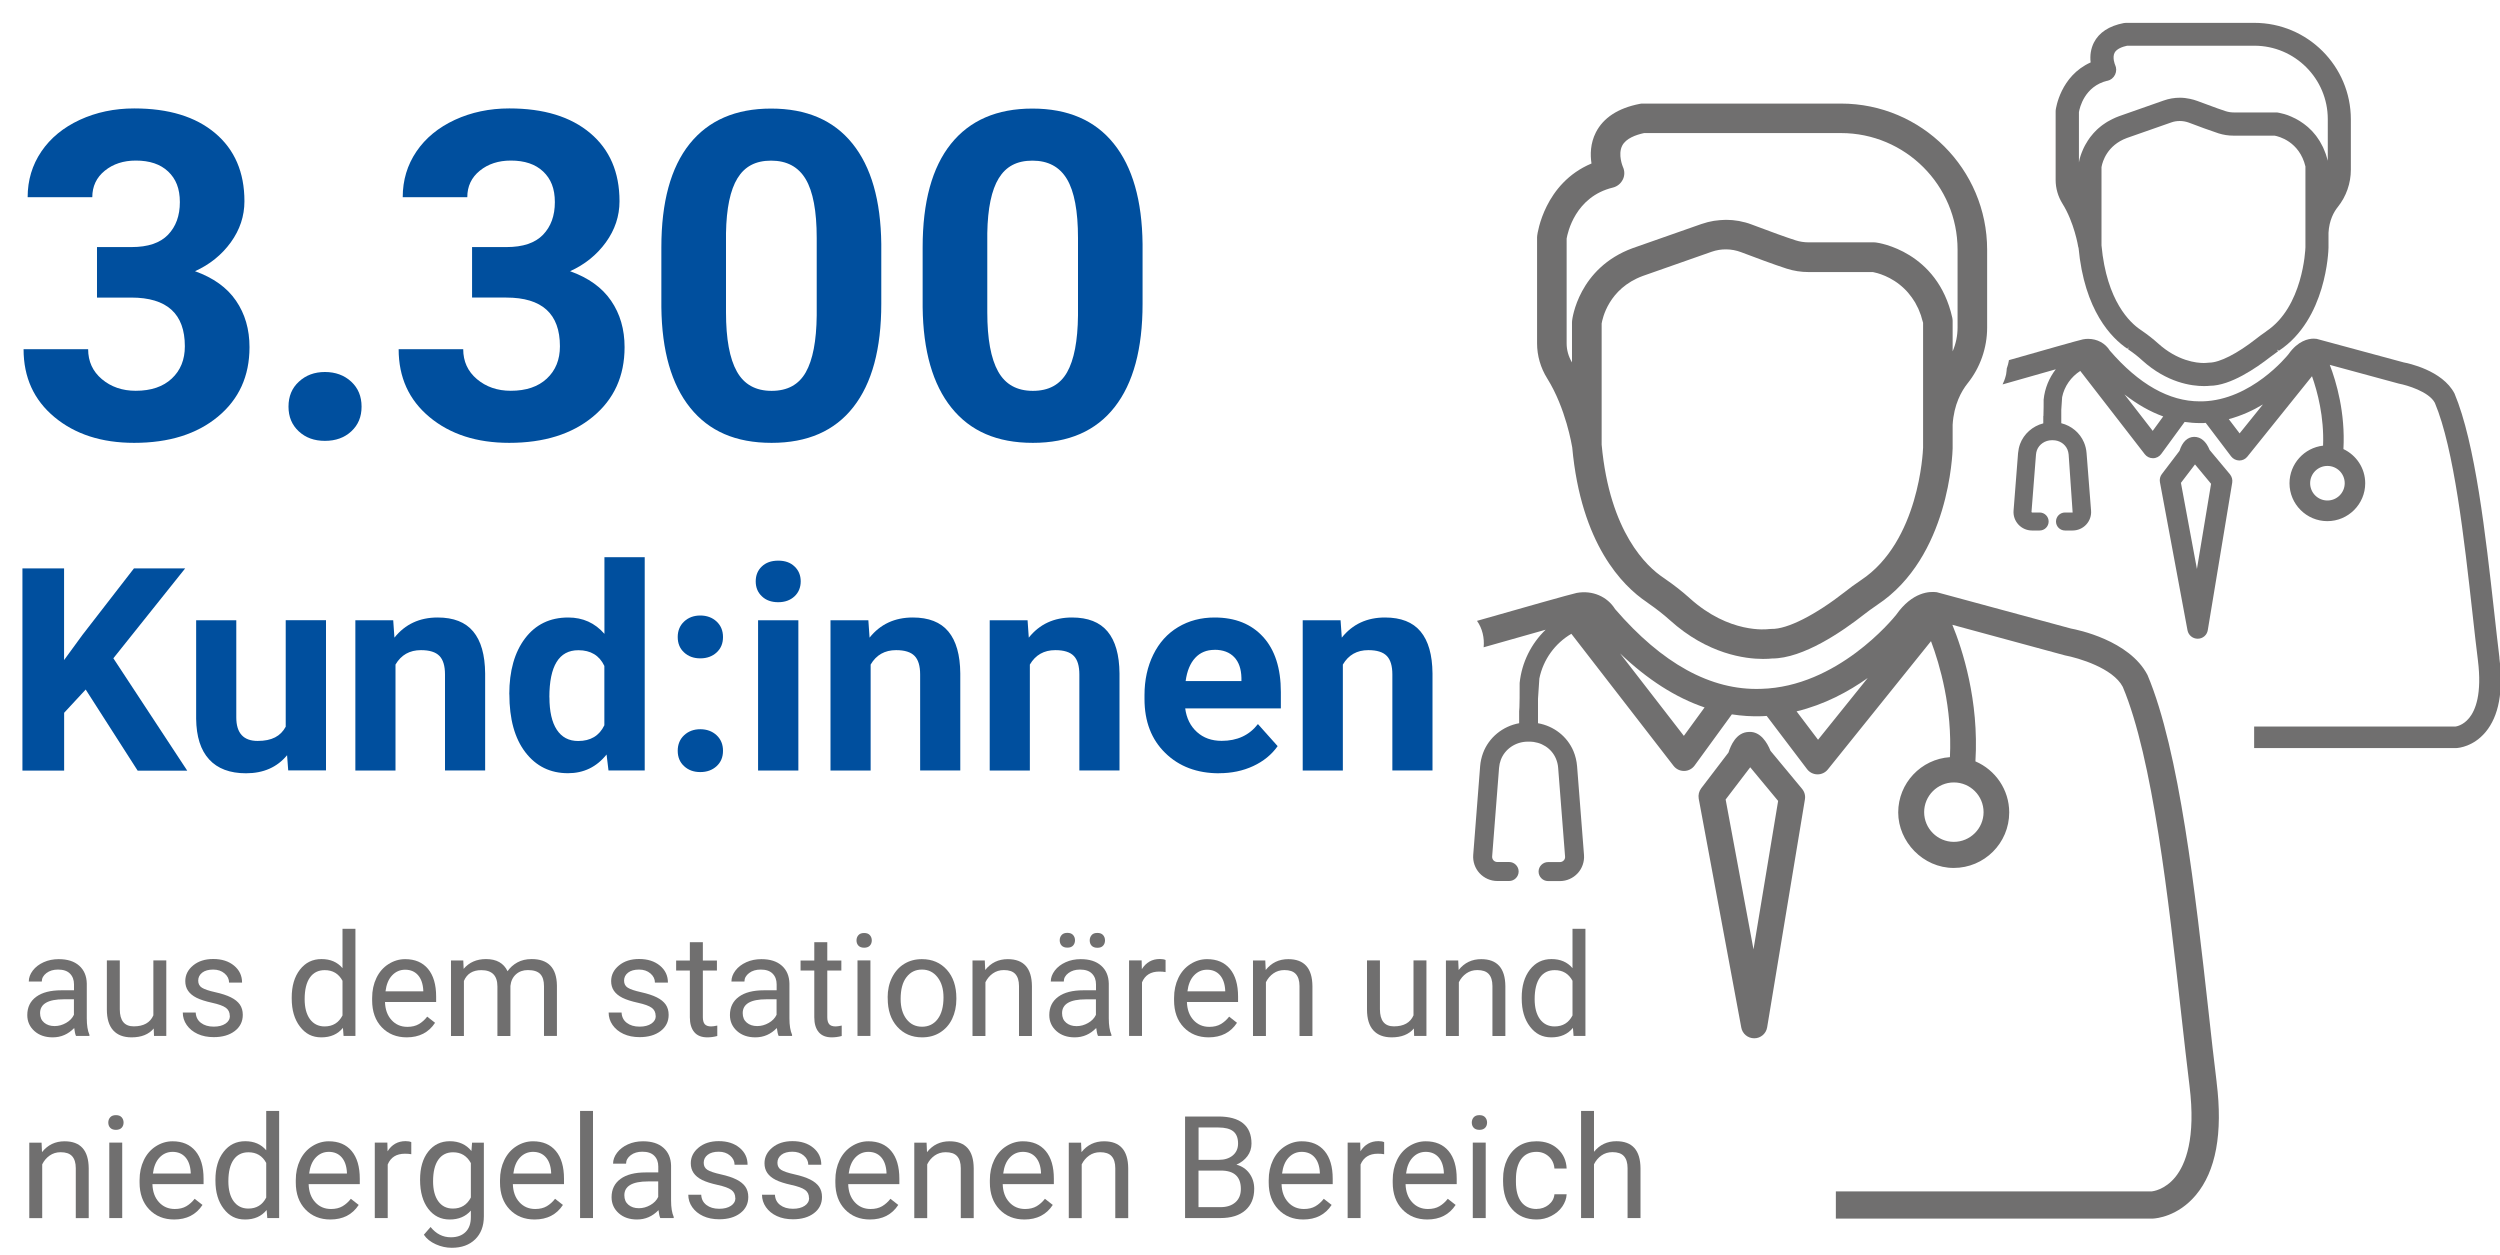 <?xml version="1.0" encoding="UTF-8"?>
<svg xmlns="http://www.w3.org/2000/svg" id="Ebene_1" viewBox="0 0 350 175.75">
  <defs>
    <style>.cls-1{fill:#004f9e;}.cls-2{fill:#706f6f;}</style>
  </defs>
  <g>
    <path class="cls-2" d="m10.64,145.03c-.1-.21-.19-.58-.25-1.11-.84.87-1.84,1.31-3.01,1.31-1.04,0-1.9-.29-2.56-.88s-1-1.34-1-2.24c0-1.1.42-1.95,1.25-2.56s2.01-.91,3.53-.91h1.76v-.83c0-.63-.19-1.13-.57-1.51s-.93-.56-1.67-.56c-.64,0-1.19.16-1.62.49s-.65.72-.65,1.18h-1.82c0-.53.19-1.04.56-1.53s.88-.88,1.52-1.17,1.35-.43,2.11-.43c1.22,0,2.17.3,2.86.91s1.05,1.45,1.07,2.51v4.86c0,.97.12,1.74.37,2.31v.16h-1.89Zm-3-1.38c.57,0,1.1-.15,1.61-.44s.88-.67,1.1-1.14v-2.17h-1.42c-2.21,0-3.32.65-3.32,1.94,0,.57.19,1.01.57,1.33s.86.48,1.46.48Z"></path>
    <path class="cls-2" d="m21.52,143.99c-.7.83-1.73,1.24-3.1,1.24-1.13,0-1.98-.33-2.57-.98s-.89-1.62-.89-2.91v-6.88h1.81v6.83c0,1.6.65,2.4,1.95,2.4,1.38,0,2.3-.51,2.75-1.54v-7.69h1.81v10.57h-1.72l-.04-1.04Z"></path>
    <path class="cls-2" d="m32.17,142.23c0-.49-.18-.87-.55-1.14s-1.01-.5-1.92-.7-1.64-.43-2.18-.7-.93-.6-1.19-.98-.39-.83-.39-1.35c0-.87.37-1.6,1.1-2.2s1.67-.9,2.81-.9c1.2,0,2.17.31,2.92.93s1.12,1.41,1.12,2.37h-1.82c0-.49-.21-.92-.63-1.28s-.95-.54-1.59-.54-1.17.14-1.54.43-.56.66-.56,1.12c0,.44.17.77.52.99s.97.43,1.87.63,1.63.44,2.19.72.98.62,1.25,1.01.41.87.41,1.44c0,.94-.38,1.7-1.13,2.27s-1.73.85-2.94.85c-.85,0-1.6-.15-2.25-.45s-1.16-.72-1.53-1.25-.55-1.12-.55-1.74h1.81c.03.61.27,1.09.73,1.44s1.05.53,1.79.53c.68,0,1.23-.14,1.65-.42s.62-.65.62-1.11Z"></path>
    <path class="cls-2" d="m40.84,139.66c0-1.62.38-2.92,1.15-3.91s1.77-1.48,3.02-1.48,2.22.42,2.94,1.27v-5.51h1.81v15h-1.66l-.09-1.13c-.72.89-1.73,1.33-3.02,1.33s-2.22-.5-2.99-1.5-1.16-2.31-1.16-3.93v-.14Zm1.81.21c0,1.2.25,2.14.74,2.81s1.18,1.02,2.05,1.02c1.15,0,1.98-.51,2.51-1.54v-4.85c-.54-1-1.37-1.49-2.49-1.49-.89,0-1.58.34-2.07,1.03s-.74,1.7-.74,3.04Z"></path>
    <path class="cls-2" d="m56.95,145.23c-1.43,0-2.6-.47-3.5-1.41s-1.35-2.2-1.35-3.77v-.33c0-1.05.2-1.98.6-2.81s.96-1.47,1.68-1.93,1.5-.7,2.34-.7c1.37,0,2.44.45,3.2,1.36s1.14,2.2,1.14,3.89v.75h-7.16c.03,1.04.33,1.88.91,2.52s1.32.96,2.22.96c.64,0,1.18-.13,1.62-.39s.83-.61,1.16-1.04l1.1.86c-.89,1.36-2.21,2.04-3.98,2.04Zm-.22-9.47c-.73,0-1.34.27-1.84.8s-.8,1.27-.92,2.23h5.29v-.14c-.05-.92-.3-1.63-.74-2.13s-1.04-.76-1.8-.76Z"></path>
    <path class="cls-2" d="m64.86,134.47l.05,1.17c.77-.91,1.82-1.37,3.13-1.37,1.48,0,2.48.57,3.02,1.7.35-.51.81-.92,1.37-1.23s1.23-.47,2-.47c2.32,0,3.5,1.23,3.54,3.68v7.08h-1.81v-6.97c0-.76-.17-1.32-.52-1.69s-.92-.56-1.74-.56c-.67,0-1.23.2-1.67.6s-.7.94-.77,1.62v7.01h-1.82v-6.92c0-1.54-.75-2.3-2.26-2.3-1.19,0-2,.5-2.43,1.51v7.71h-1.81v-10.57h1.71Z"></path>
    <path class="cls-2" d="m91.79,142.23c0-.49-.18-.87-.55-1.14s-1.01-.5-1.92-.7-1.64-.43-2.18-.7-.93-.6-1.19-.98-.39-.83-.39-1.35c0-.87.37-1.6,1.1-2.2s1.67-.9,2.81-.9c1.2,0,2.17.31,2.92.93s1.12,1.41,1.12,2.37h-1.82c0-.49-.21-.92-.63-1.28s-.95-.54-1.59-.54-1.17.14-1.54.43-.56.66-.56,1.12c0,.44.17.77.52.99s.97.43,1.87.63,1.63.44,2.19.72.98.62,1.25,1.01.41.87.41,1.44c0,.94-.38,1.7-1.13,2.27s-1.73.85-2.94.85c-.85,0-1.6-.15-2.25-.45s-1.16-.72-1.53-1.25-.55-1.12-.55-1.74h1.81c.03.61.27,1.09.73,1.44s1.05.53,1.79.53c.68,0,1.23-.14,1.65-.42s.62-.65.62-1.11Z"></path>
    <path class="cls-2" d="m98.4,131.91v2.56h1.97v1.4h-1.97v6.56c0,.42.09.74.26.95.18.21.48.32.9.32.21,0,.49-.04.86-.12v1.46c-.48.13-.94.19-1.39.19-.81,0-1.42-.24-1.83-.73s-.62-1.18-.62-2.08v-6.55h-1.92v-1.4h1.92v-2.56h1.81Z"></path>
    <path class="cls-2" d="m109.01,145.03c-.1-.21-.19-.58-.25-1.11-.84.87-1.84,1.31-3.01,1.31-1.04,0-1.9-.29-2.56-.88s-1-1.34-1-2.24c0-1.1.42-1.95,1.25-2.56s2.01-.91,3.53-.91h1.76v-.83c0-.63-.19-1.13-.57-1.51s-.93-.56-1.67-.56c-.64,0-1.19.16-1.62.49s-.65.72-.65,1.18h-1.82c0-.53.19-1.04.56-1.53s.88-.88,1.52-1.17,1.35-.43,2.11-.43c1.22,0,2.17.3,2.86.91s1.05,1.45,1.07,2.51v4.86c0,.97.12,1.74.37,2.31v.16h-1.89Zm-3-1.38c.57,0,1.1-.15,1.61-.44s.88-.67,1.1-1.14v-2.17h-1.42c-2.21,0-3.32.65-3.32,1.94,0,.57.19,1.01.57,1.33s.86.48,1.46.48Z"></path>
    <path class="cls-2" d="m115.82,131.91v2.56h1.97v1.4h-1.97v6.56c0,.42.09.74.26.95.18.21.48.32.9.32.21,0,.49-.04.86-.12v1.46c-.48.13-.94.19-1.39.19-.81,0-1.42-.24-1.83-.73s-.62-1.18-.62-2.08v-6.55h-1.92v-1.4h1.92v-2.56h1.81Z"></path>
    <path class="cls-2" d="m119.91,131.66c0-.29.09-.54.27-.74s.44-.3.8-.3.62.1.8.3.27.45.27.74-.09.54-.27.73-.45.29-.8.29-.62-.1-.8-.29-.27-.44-.27-.73Zm1.95,13.37h-1.81v-10.57h1.81v10.57Z"></path>
    <path class="cls-2" d="m124.27,139.65c0-1.04.2-1.97.61-2.79s.97-1.46,1.7-1.91,1.55-.67,2.49-.67c1.44,0,2.6.5,3.49,1.49s1.33,2.32,1.33,3.97v.13c0,1.03-.2,1.95-.59,2.77s-.96,1.45-1.69,1.91-1.57.68-2.52.68c-1.43,0-2.59-.5-3.48-1.49s-1.33-2.31-1.33-3.96v-.13Zm1.82.21c0,1.17.27,2.11.82,2.82s1.27,1.06,2.18,1.06,1.65-.36,2.19-1.08.81-1.73.81-3.02c0-1.16-.27-2.1-.83-2.82s-1.28-1.08-2.19-1.08-1.61.35-2.16,1.06-.82,1.73-.82,3.05Z"></path>
    <path class="cls-2" d="m137.87,134.47l.06,1.33c.81-1.02,1.86-1.52,3.16-1.52,2.23,0,3.36,1.26,3.38,3.78v6.98h-1.81v-6.99c0-.76-.18-1.32-.52-1.69s-.87-.55-1.6-.55c-.59,0-1.1.16-1.54.47s-.79.72-1.04,1.23v7.53h-1.81v-10.57h1.71Z"></path>
    <path class="cls-2" d="m153.72,145.03c-.1-.21-.19-.58-.25-1.11-.84.87-1.84,1.31-3.01,1.31-1.04,0-1.9-.29-2.56-.88s-1-1.34-1-2.24c0-1.1.42-1.95,1.25-2.56s2.01-.91,3.53-.91h1.76v-.83c0-.63-.19-1.13-.57-1.51s-.93-.56-1.67-.56c-.64,0-1.18.16-1.62.49s-.65.72-.65,1.18h-1.82c0-.53.19-1.04.56-1.53s.88-.88,1.52-1.17,1.35-.43,2.11-.43c1.22,0,2.17.3,2.86.91s1.05,1.45,1.07,2.51v4.86c0,.97.12,1.74.37,2.31v.16h-1.89Zm-5.36-13.39c0-.29.09-.54.27-.74s.44-.3.8-.3.62.1.8.3.27.45.27.74-.09.54-.27.74-.45.29-.8.29-.62-.1-.8-.29-.27-.44-.27-.74Zm2.36,12.02c.57,0,1.1-.15,1.61-.44s.88-.67,1.1-1.14v-2.17h-1.42c-2.21,0-3.32.65-3.32,1.94,0,.57.19,1.01.57,1.33s.86.48,1.46.48Zm1.84-12c0-.29.09-.54.27-.75s.44-.3.8-.3.62.1.8.3.27.45.27.75-.09.54-.27.74-.45.29-.8.29-.62-.1-.8-.29-.27-.44-.27-.74Z"></path>
    <path class="cls-2" d="m163.18,136.09c-.27-.05-.57-.07-.89-.07-1.18,0-1.99.5-2.41,1.51v7.5h-1.81v-10.57h1.76l.03,1.22c.59-.94,1.43-1.42,2.52-1.42.35,0,.62.05.8.14v1.68Z"></path>
    <path class="cls-2" d="m169.22,145.23c-1.43,0-2.6-.47-3.5-1.41s-1.35-2.2-1.35-3.77v-.33c0-1.05.2-1.98.6-2.81s.96-1.47,1.68-1.93,1.5-.7,2.34-.7c1.37,0,2.44.45,3.2,1.36s1.14,2.2,1.14,3.89v.75h-7.16c.03,1.04.33,1.88.91,2.52s1.32.96,2.22.96c.64,0,1.18-.13,1.62-.39s.83-.61,1.16-1.04l1.1.86c-.89,1.36-2.21,2.04-3.98,2.04Zm-.22-9.47c-.73,0-1.34.27-1.84.8s-.8,1.27-.92,2.23h5.29v-.14c-.05-.92-.3-1.63-.74-2.13s-1.04-.76-1.8-.76Z"></path>
    <path class="cls-2" d="m177.14,134.47l.06,1.33c.81-1.02,1.86-1.52,3.16-1.52,2.23,0,3.36,1.26,3.38,3.78v6.98h-1.81v-6.99c0-.76-.18-1.32-.52-1.69s-.87-.55-1.6-.55c-.59,0-1.1.16-1.54.47s-.79.72-1.04,1.23v7.53h-1.81v-10.57h1.71Z"></path>
    <path class="cls-2" d="m197.94,143.99c-.7.83-1.74,1.24-3.1,1.24-1.13,0-1.98-.33-2.57-.98s-.89-1.62-.89-2.91v-6.88h1.81v6.83c0,1.6.65,2.4,1.95,2.4,1.38,0,2.3-.51,2.75-1.54v-7.69h1.81v10.57h-1.72l-.04-1.04Z"></path>
    <path class="cls-2" d="m204.15,134.47l.06,1.33c.81-1.02,1.86-1.52,3.16-1.52,2.23,0,3.36,1.26,3.38,3.78v6.98h-1.81v-6.99c0-.76-.18-1.32-.52-1.69s-.87-.55-1.6-.55c-.59,0-1.1.16-1.54.47s-.79.72-1.04,1.23v7.53h-1.81v-10.57h1.71Z"></path>
    <path class="cls-2" d="m213.04,139.66c0-1.62.38-2.92,1.15-3.91s1.77-1.48,3.02-1.48,2.22.42,2.94,1.27v-5.51h1.81v15h-1.66l-.09-1.13c-.72.89-1.73,1.33-3.02,1.33s-2.22-.5-2.99-1.5-1.16-2.31-1.16-3.93v-.14Zm1.81.21c0,1.2.25,2.14.74,2.81s1.18,1.02,2.05,1.02c1.15,0,1.98-.51,2.51-1.54v-4.85c-.54-1-1.37-1.49-2.49-1.49-.89,0-1.58.34-2.07,1.03s-.74,1.7-.74,3.04Z"></path>
    <path class="cls-2" d="m5.82,159.97l.06,1.33c.81-1.02,1.86-1.52,3.16-1.52,2.23,0,3.36,1.26,3.38,3.78v6.98h-1.81v-6.99c0-.76-.18-1.32-.52-1.69s-.87-.55-1.6-.55c-.59,0-1.1.16-1.54.47s-.79.72-1.04,1.23v7.53h-1.81v-10.57h1.71Z"></path>
    <path class="cls-2" d="m15.16,157.16c0-.29.09-.54.27-.74s.44-.3.8-.3.62.1.8.3.27.45.27.74-.09.54-.27.73-.45.29-.8.29-.62-.1-.8-.29-.27-.44-.27-.73Zm1.95,13.37h-1.81v-10.57h1.81v10.57Z"></path>
    <path class="cls-2" d="m24.39,170.73c-1.43,0-2.6-.47-3.5-1.41s-1.35-2.2-1.35-3.77v-.33c0-1.05.2-1.98.6-2.81s.96-1.47,1.68-1.93,1.5-.7,2.34-.7c1.37,0,2.44.45,3.2,1.36s1.14,2.2,1.14,3.89v.75h-7.16c.03,1.04.33,1.88.91,2.52s1.32.96,2.22.96c.64,0,1.18-.13,1.62-.39s.83-.61,1.16-1.04l1.1.86c-.89,1.36-2.21,2.04-3.98,2.04Zm-.22-9.47c-.73,0-1.34.27-1.84.8s-.8,1.27-.92,2.23h5.29v-.14c-.05-.92-.3-1.63-.74-2.13s-1.04-.76-1.8-.76Z"></path>
    <path class="cls-2" d="m30.16,165.16c0-1.62.38-2.92,1.15-3.91s1.77-1.48,3.02-1.48,2.22.42,2.94,1.27v-5.51h1.81v15h-1.66l-.09-1.13c-.72.89-1.73,1.33-3.02,1.33s-2.22-.5-2.99-1.5-1.16-2.31-1.16-3.93v-.14Zm1.81.21c0,1.2.25,2.14.74,2.81s1.18,1.02,2.05,1.02c1.15,0,1.98-.51,2.51-1.54v-4.85c-.54-1-1.37-1.49-2.49-1.49-.89,0-1.58.34-2.07,1.03s-.74,1.7-.74,3.04Z"></path>
    <path class="cls-2" d="m46.26,170.73c-1.43,0-2.6-.47-3.5-1.41s-1.35-2.2-1.35-3.77v-.33c0-1.05.2-1.98.6-2.81s.96-1.47,1.68-1.93,1.5-.7,2.34-.7c1.37,0,2.44.45,3.2,1.36s1.14,2.2,1.14,3.89v.75h-7.16c.03,1.04.33,1.88.91,2.52s1.32.96,2.22.96c.64,0,1.18-.13,1.62-.39s.83-.61,1.16-1.04l1.1.86c-.89,1.36-2.21,2.04-3.98,2.04Zm-.22-9.47c-.73,0-1.34.27-1.84.8s-.8,1.27-.92,2.23h5.29v-.14c-.05-.92-.3-1.63-.74-2.13s-1.04-.76-1.8-.76Z"></path>
    <path class="cls-2" d="m57.58,161.59c-.27-.05-.57-.07-.89-.07-1.19,0-1.99.5-2.41,1.51v7.5h-1.81v-10.57h1.76l.03,1.22c.59-.94,1.43-1.42,2.52-1.42.35,0,.62.05.8.14v1.68Z"></path>
    <path class="cls-2" d="m58.81,165.16c0-1.65.38-2.96,1.14-3.93s1.77-1.46,3.03-1.46,2.29.46,3.02,1.37l.09-1.17h1.65v10.31c0,1.37-.41,2.44-1.22,3.23s-1.9,1.18-3.27,1.18c-.76,0-1.51-.16-2.24-.49s-1.29-.77-1.67-1.34l.94-1.08c.77.96,1.72,1.44,2.84,1.44.88,0,1.56-.25,2.06-.74s.74-1.19.74-2.09v-.91c-.72.83-1.71,1.25-2.96,1.25s-2.24-.5-3-1.49-1.15-2.35-1.15-4.07Zm1.82.21c0,1.19.24,2.13.73,2.81s1.17,1.02,2.05,1.02c1.14,0,1.98-.52,2.51-1.55v-4.82c-.55-1.01-1.38-1.51-2.49-1.51-.88,0-1.57.34-2.06,1.03s-.74,1.7-.74,3.04Z"></path>
    <path class="cls-2" d="m74.85,170.73c-1.43,0-2.6-.47-3.5-1.41s-1.35-2.2-1.35-3.77v-.33c0-1.05.2-1.98.6-2.81s.96-1.47,1.68-1.93,1.5-.7,2.34-.7c1.37,0,2.44.45,3.2,1.36s1.14,2.2,1.14,3.89v.75h-7.16c.03,1.04.33,1.88.91,2.52s1.32.96,2.22.96c.64,0,1.18-.13,1.62-.39s.83-.61,1.16-1.04l1.1.86c-.89,1.36-2.21,2.04-3.98,2.04Zm-.22-9.47c-.73,0-1.34.27-1.84.8s-.8,1.27-.92,2.23h5.29v-.14c-.05-.92-.3-1.63-.74-2.13s-1.04-.76-1.8-.76Z"></path>
    <path class="cls-2" d="m83.02,170.53h-1.81v-15h1.81v15Z"></path>
    <path class="cls-2" d="m92.44,170.53c-.1-.21-.19-.58-.25-1.11-.84.87-1.84,1.31-3.01,1.31-1.04,0-1.9-.29-2.56-.88s-1-1.34-1-2.24c0-1.1.42-1.95,1.25-2.56s2.01-.91,3.53-.91h1.76v-.83c0-.63-.19-1.13-.57-1.51s-.93-.56-1.67-.56c-.64,0-1.19.16-1.62.49s-.65.72-.65,1.18h-1.82c0-.53.19-1.04.56-1.53s.88-.88,1.52-1.17,1.35-.43,2.11-.43c1.22,0,2.17.3,2.86.91s1.05,1.45,1.07,2.51v4.86c0,.97.12,1.74.37,2.31v.16h-1.89Zm-3-1.38c.57,0,1.1-.15,1.61-.44s.88-.67,1.1-1.14v-2.17h-1.42c-2.21,0-3.32.65-3.32,1.94,0,.57.19,1.01.57,1.33s.86.48,1.46.48Z"></path>
    <path class="cls-2" d="m102.94,167.73c0-.49-.18-.87-.55-1.14s-1.01-.5-1.92-.7-1.64-.43-2.18-.7-.93-.6-1.19-.98-.39-.83-.39-1.35c0-.87.37-1.6,1.1-2.2s1.67-.9,2.81-.9c1.2,0,2.17.31,2.92.93s1.12,1.41,1.12,2.37h-1.82c0-.49-.21-.92-.63-1.28s-.95-.54-1.59-.54-1.17.14-1.54.43-.56.66-.56,1.12c0,.44.17.77.52.99s.97.43,1.87.63,1.63.44,2.19.72.98.62,1.25,1.01.41.87.41,1.44c0,.94-.38,1.7-1.13,2.27s-1.73.85-2.94.85c-.85,0-1.6-.15-2.25-.45s-1.16-.72-1.53-1.25-.55-1.12-.55-1.74h1.81c.03.61.27,1.09.73,1.44s1.05.53,1.79.53c.68,0,1.23-.14,1.65-.42s.62-.65.62-1.11Z"></path>
    <path class="cls-2" d="m113.26,167.73c0-.49-.18-.87-.55-1.14s-1.01-.5-1.92-.7-1.64-.43-2.18-.7-.93-.6-1.19-.98-.39-.83-.39-1.35c0-.87.37-1.6,1.1-2.2s1.67-.9,2.81-.9c1.2,0,2.17.31,2.92.93s1.12,1.41,1.12,2.37h-1.82c0-.49-.21-.92-.63-1.28s-.95-.54-1.59-.54-1.17.14-1.54.43-.56.66-.56,1.12c0,.44.17.77.52.99s.97.43,1.87.63,1.63.44,2.19.72.98.62,1.25,1.01.41.87.41,1.44c0,.94-.38,1.7-1.13,2.27s-1.73.85-2.94.85c-.85,0-1.6-.15-2.25-.45s-1.16-.72-1.53-1.25-.55-1.12-.55-1.74h1.81c.03.61.27,1.09.73,1.44s1.05.53,1.79.53c.68,0,1.23-.14,1.65-.42s.62-.65.62-1.11Z"></path>
    <path class="cls-2" d="m121.8,170.73c-1.43,0-2.6-.47-3.5-1.41s-1.35-2.2-1.35-3.77v-.33c0-1.05.2-1.98.6-2.81s.96-1.47,1.68-1.93,1.5-.7,2.34-.7c1.37,0,2.44.45,3.2,1.36s1.14,2.2,1.14,3.89v.75h-7.16c.03,1.04.33,1.88.91,2.52s1.32.96,2.22.96c.64,0,1.18-.13,1.62-.39s.83-.61,1.16-1.04l1.1.86c-.89,1.36-2.21,2.04-3.98,2.04Zm-.22-9.47c-.73,0-1.34.27-1.84.8s-.8,1.27-.92,2.23h5.29v-.14c-.05-.92-.3-1.63-.74-2.13s-1.04-.76-1.8-.76Z"></path>
    <path class="cls-2" d="m129.72,159.97l.06,1.33c.81-1.02,1.86-1.52,3.16-1.52,2.23,0,3.36,1.26,3.38,3.78v6.98h-1.81v-6.99c0-.76-.18-1.32-.52-1.69s-.87-.55-1.6-.55c-.59,0-1.1.16-1.54.47s-.79.72-1.04,1.23v7.53h-1.81v-10.57h1.71Z"></path>
    <path class="cls-2" d="m143.43,170.73c-1.43,0-2.6-.47-3.5-1.41s-1.35-2.2-1.35-3.77v-.33c0-1.05.2-1.98.6-2.81s.96-1.47,1.68-1.93,1.5-.7,2.34-.7c1.37,0,2.44.45,3.2,1.36s1.14,2.2,1.14,3.89v.75h-7.16c.03,1.04.33,1.88.91,2.52s1.32.96,2.22.96c.64,0,1.18-.13,1.62-.39s.83-.61,1.16-1.04l1.1.86c-.89,1.36-2.21,2.04-3.98,2.04Zm-.22-9.47c-.73,0-1.34.27-1.84.8s-.8,1.27-.92,2.23h5.29v-.14c-.05-.92-.3-1.63-.74-2.13s-1.04-.76-1.8-.76Z"></path>
    <path class="cls-2" d="m151.35,159.97l.06,1.33c.81-1.02,1.86-1.52,3.16-1.52,2.23,0,3.36,1.26,3.38,3.78v6.98h-1.81v-6.99c0-.76-.18-1.32-.52-1.69s-.87-.55-1.6-.55c-.59,0-1.1.16-1.54.47s-.79.72-1.04,1.23v7.53h-1.81v-10.57h1.71Z"></path>
    <path class="cls-2" d="m165.91,170.53v-14.22h4.65c1.54,0,2.7.32,3.48.96s1.17,1.58,1.17,2.83c0,.66-.19,1.25-.57,1.76s-.89.91-1.54,1.19c.77.21,1.38.62,1.82,1.23s.67,1.32.67,2.15c0,1.28-.41,2.28-1.24,3.01s-2,1.09-3.51,1.09h-4.93Zm1.88-8.15h2.83c.82,0,1.48-.21,1.97-.62.49-.41.74-.97.74-1.67,0-.78-.23-1.35-.68-1.71-.46-.36-1.15-.53-2.08-.53h-2.77v4.53Zm0,1.5v5.12h3.1c.87,0,1.56-.23,2.07-.68s.76-1.08.76-1.87c0-1.71-.93-2.57-2.79-2.57h-3.12Z"></path>
    <path class="cls-2" d="m182.47,170.73c-1.43,0-2.6-.47-3.5-1.41s-1.35-2.2-1.35-3.77v-.33c0-1.05.2-1.98.6-2.81s.96-1.47,1.68-1.93,1.5-.7,2.34-.7c1.37,0,2.44.45,3.2,1.36s1.14,2.2,1.14,3.89v.75h-7.16c.03,1.04.33,1.88.91,2.52s1.32.96,2.22.96c.64,0,1.18-.13,1.62-.39s.83-.61,1.16-1.04l1.1.86c-.89,1.36-2.21,2.04-3.98,2.04Zm-.22-9.47c-.73,0-1.34.27-1.84.8s-.8,1.27-.92,2.23h5.29v-.14c-.05-.92-.3-1.63-.74-2.13s-1.04-.76-1.8-.76Z"></path>
    <path class="cls-2" d="m193.78,161.59c-.27-.05-.57-.07-.89-.07-1.18,0-1.99.5-2.41,1.51v7.5h-1.81v-10.57h1.76l.03,1.22c.59-.94,1.43-1.42,2.52-1.42.35,0,.62.05.8.14v1.68Z"></path>
    <path class="cls-2" d="m199.83,170.73c-1.43,0-2.6-.47-3.5-1.41s-1.35-2.2-1.35-3.77v-.33c0-1.05.2-1.98.6-2.81s.96-1.47,1.68-1.93,1.5-.7,2.34-.7c1.37,0,2.44.45,3.2,1.36s1.14,2.2,1.14,3.89v.75h-7.16c.03,1.04.33,1.88.91,2.52s1.32.96,2.22.96c.64,0,1.18-.13,1.62-.39s.83-.61,1.16-1.04l1.1.86c-.89,1.36-2.21,2.04-3.98,2.04Zm-.22-9.47c-.73,0-1.34.27-1.84.8s-.8,1.27-.92,2.23h5.29v-.14c-.05-.92-.3-1.63-.74-2.13s-1.04-.76-1.8-.76Z"></path>
    <path class="cls-2" d="m206.05,157.16c0-.29.09-.54.27-.74s.44-.3.8-.3.62.1.8.3.27.45.27.74-.09.54-.27.73-.45.29-.8.29-.62-.1-.8-.29-.27-.44-.27-.73Zm1.95,13.37h-1.81v-10.57h1.81v10.57Z"></path>
    <path class="cls-2" d="m215.13,169.25c.64,0,1.21-.2,1.69-.59s.75-.88.8-1.46h1.71c-.03.61-.24,1.18-.62,1.73s-.9.98-1.54,1.31-1.32.49-2.04.49c-1.44,0-2.58-.48-3.43-1.44s-1.27-2.27-1.27-3.94v-.3c0-1.03.19-1.94.57-2.74s.92-1.42,1.63-1.87,1.54-.66,2.5-.66c1.18,0,2.17.35,2.95,1.06s1.2,1.63,1.25,2.76h-1.71c-.05-.68-.31-1.25-.78-1.68s-1.04-.66-1.72-.66c-.92,0-1.63.33-2.13.99s-.76,1.62-.76,2.87v.34c0,1.22.25,2.15.75,2.81s1.22.99,2.15.99Z"></path>
    <path class="cls-2" d="m223.17,161.24c.8-.98,1.84-1.47,3.12-1.47,2.23,0,3.36,1.26,3.38,3.78v6.98h-1.81v-6.99c0-.76-.18-1.32-.52-1.69s-.87-.55-1.6-.55c-.59,0-1.1.16-1.54.47s-.79.72-1.04,1.23v7.53h-1.81v-15h1.81v5.71Z"></path>
  </g>
  <g>
    <path class="cls-1" d="m13.6,34.59h4.82c2.29,0,3.99-.57,5.1-1.72,1.11-1.15,1.66-2.67,1.66-4.57s-.55-3.26-1.64-4.29-2.6-1.53-4.52-1.53c-1.73,0-3.18.47-4.35,1.42-1.17.95-1.75,2.19-1.75,3.71H3.87c0-2.38.64-4.51,1.92-6.4,1.28-1.89,3.08-3.36,5.38-4.43,2.3-1.06,4.84-1.6,7.62-1.6,4.82,0,8.59,1.15,11.33,3.46,2.73,2.3,4.1,5.48,4.1,9.53,0,2.09-.64,4-1.91,5.76-1.27,1.75-2.94,3.1-5.01,4.04,2.57.92,4.48,2.29,5.74,4.13,1.26,1.84,1.89,4,1.89,6.51,0,4.05-1.48,7.29-4.43,9.73-2.95,2.44-6.86,3.66-11.72,3.66-4.55,0-8.26-1.2-11.15-3.6-2.89-2.4-4.33-5.57-4.33-9.51h9.04c0,1.71.64,3.11,1.92,4.19s2.86,1.63,4.74,1.63c2.15,0,3.83-.57,5.05-1.71,1.22-1.14,1.83-2.64,1.83-4.52,0-4.55-2.5-6.82-7.51-6.82h-4.79v-7.07Z"></path>
    <path class="cls-1" d="m40.39,56.93c0-1.44.48-2.61,1.46-3.5.97-.9,2.18-1.35,3.64-1.35s2.71.45,3.68,1.35c.97.9,1.45,2.06,1.45,3.5s-.48,2.57-1.44,3.46c-.96.89-2.19,1.33-3.69,1.33s-2.7-.44-3.66-1.33c-.96-.89-1.44-2.04-1.44-3.46Z"></path>
    <path class="cls-1" d="m66.1,34.59h4.82c2.29,0,3.99-.57,5.1-1.72,1.11-1.15,1.66-2.67,1.66-4.57s-.55-3.26-1.64-4.29-2.6-1.53-4.52-1.53c-1.73,0-3.18.47-4.35,1.42-1.17.95-1.75,2.19-1.75,3.71h-9.04c0-2.38.64-4.51,1.92-6.4,1.28-1.89,3.08-3.36,5.38-4.43,2.3-1.06,4.84-1.6,7.62-1.6,4.82,0,8.59,1.15,11.33,3.46,2.73,2.3,4.1,5.48,4.1,9.53,0,2.09-.64,4-1.91,5.76-1.27,1.75-2.94,3.1-5.01,4.04,2.57.92,4.48,2.29,5.74,4.13,1.26,1.84,1.89,4,1.89,6.51,0,4.05-1.48,7.29-4.43,9.73-2.95,2.44-6.86,3.66-11.72,3.66-4.55,0-8.26-1.2-11.15-3.6-2.89-2.4-4.33-5.57-4.33-9.51h9.04c0,1.71.64,3.11,1.92,4.19s2.86,1.63,4.74,1.63c2.15,0,3.83-.57,5.05-1.71,1.22-1.14,1.83-2.64,1.83-4.52,0-4.55-2.5-6.82-7.51-6.82h-4.79v-7.07Z"></path>
    <path class="cls-1" d="m123.38,42.54c0,6.3-1.3,11.12-3.91,14.45-2.61,3.34-6.42,5.01-11.45,5.01s-8.76-1.64-11.39-4.91c-2.63-3.27-3.97-7.97-4.04-14.08v-8.38c0-6.36,1.32-11.19,3.96-14.49,2.64-3.29,6.44-4.94,11.4-4.94s8.76,1.63,11.39,4.9c2.63,3.26,3.97,7.95,4.04,14.06v8.38Zm-9.04-9.22c0-3.78-.52-6.53-1.55-8.25-1.03-1.72-2.64-2.58-4.83-2.58s-3.7.82-4.71,2.46c-1.01,1.64-1.55,4.2-1.61,7.69v11.09c0,3.72.51,6.48,1.52,8.28,1.01,1.81,2.63,2.71,4.86,2.71s3.81-.87,4.79-2.6c.98-1.73,1.49-4.38,1.53-7.95v-10.84Z"></path>
    <path class="cls-1" d="m159.96,42.54c0,6.3-1.3,11.12-3.91,14.45-2.61,3.34-6.43,5.01-11.45,5.01s-8.76-1.64-11.39-4.91c-2.63-3.27-3.97-7.97-4.04-14.08v-8.38c0-6.36,1.32-11.19,3.96-14.49,2.64-3.29,6.44-4.94,11.4-4.94s8.76,1.63,11.39,4.9c2.63,3.26,3.97,7.95,4.04,14.06v8.38Zm-9.04-9.22c0-3.78-.52-6.53-1.55-8.25-1.03-1.72-2.64-2.58-4.83-2.58s-3.7.82-4.71,2.46c-1.01,1.64-1.55,4.2-1.61,7.69v11.09c0,3.72.51,6.48,1.52,8.28,1.01,1.81,2.63,2.71,4.86,2.71s3.81-.87,4.79-2.6c.98-1.73,1.49-4.38,1.53-7.95v-10.84Z"></path>
  </g>
  <g>
    <path class="cls-1" d="m12.01,96.52l-3.03,3.27v8.09H3.14v-28.3h5.83v12.83l2.57-3.52,7.21-9.31h7.17l-10.05,12.58,10.34,15.73h-6.94l-7.27-11.35Z"></path>
    <path class="cls-1" d="m40.19,105.73c-1.39,1.68-3.3,2.53-5.75,2.53-2.25,0-3.98-.65-5.16-1.94-1.19-1.3-1.79-3.19-1.82-5.7v-13.78h5.62v13.6c0,2.19,1,3.29,2.99,3.29s3.21-.66,3.93-1.99v-14.91h5.64v21.03h-5.29l-.16-2.14Z"></path>
    <path class="cls-1" d="m55.05,86.84l.17,2.43c1.5-1.88,3.52-2.82,6.05-2.82,2.23,0,3.89.65,4.98,1.96,1.09,1.31,1.65,3.27,1.67,5.87v13.59h-5.62v-13.45c0-1.19-.26-2.06-.78-2.59-.52-.54-1.38-.81-2.59-.81-1.58,0-2.77.67-3.56,2.02v14.83h-5.62v-21.03h5.29Z"></path>
    <path class="cls-1" d="m71.3,97.2c0-3.28.74-5.89,2.21-7.83,1.47-1.94,3.48-2.92,6.04-2.92,2.05,0,3.74.76,5.07,2.29v-10.73h5.64v29.86h-5.07l-.27-2.24c-1.4,1.75-3.2,2.62-5.4,2.62-2.48,0-4.46-.97-5.96-2.92-1.5-1.95-2.25-4.66-2.25-8.14Zm5.62.42c0,1.97.34,3.49,1.03,4.54.69,1.05,1.68,1.58,2.99,1.58,1.74,0,2.96-.73,3.67-2.2v-8.31c-.7-1.47-1.91-2.2-3.64-2.2-2.71,0-4.06,2.2-4.06,6.6Z"></path>
    <path class="cls-1" d="m94.88,89.19c0-.89.3-1.62.9-2.18.6-.56,1.36-.84,2.26-.84s1.68.28,2.28.84c.6.56.9,1.28.9,2.18s-.3,1.6-.89,2.15c-.6.55-1.36.83-2.29.83s-1.68-.28-2.27-.83c-.6-.55-.89-1.27-.89-2.15Zm0,15.92c0-.89.3-1.62.9-2.18.6-.56,1.36-.84,2.26-.84s1.68.28,2.28.84c.6.56.9,1.28.9,2.18s-.3,1.6-.89,2.15c-.6.55-1.36.83-2.29.83s-1.68-.28-2.27-.83c-.6-.55-.89-1.27-.89-2.15Z"></path>
    <path class="cls-1" d="m105.8,81.39c0-.84.28-1.54.85-2.08.56-.54,1.33-.82,2.3-.82s1.72.27,2.29.82c.57.54.86,1.24.86,2.08s-.29,1.56-.87,2.1c-.58.54-1.34.82-2.28.82s-1.71-.27-2.28-.82c-.58-.54-.87-1.24-.87-2.1Zm5.97,26.48h-5.64v-21.03h5.64v21.03Z"></path>
    <path class="cls-1" d="m121.57,86.84l.17,2.43c1.5-1.88,3.52-2.82,6.05-2.82,2.23,0,3.89.65,4.98,1.96,1.09,1.31,1.65,3.27,1.67,5.87v13.59h-5.62v-13.45c0-1.19-.26-2.06-.78-2.59-.52-.54-1.38-.81-2.59-.81-1.58,0-2.77.67-3.56,2.02v14.83h-5.62v-21.03h5.29Z"></path>
    <path class="cls-1" d="m143.86,86.84l.17,2.43c1.5-1.88,3.52-2.82,6.05-2.82,2.23,0,3.89.65,4.98,1.96,1.09,1.31,1.65,3.27,1.67,5.87v13.59h-5.62v-13.45c0-1.19-.26-2.06-.78-2.59-.52-.54-1.38-.81-2.59-.81-1.58,0-2.77.67-3.56,2.02v14.83h-5.62v-21.03h5.29Z"></path>
    <path class="cls-1" d="m170.67,108.26c-3.08,0-5.6-.95-7.53-2.84-1.94-1.89-2.91-4.41-2.91-7.56v-.54c0-2.11.41-4,1.23-5.67s1.97-2.95,3.47-3.85c1.5-.9,3.2-1.35,5.12-1.35,2.88,0,5.14.91,6.79,2.72s2.48,4.39,2.48,7.72v2.29h-13.39c.18,1.37.73,2.48,1.64,3.3.91.83,2.07,1.24,3.47,1.24,2.16,0,3.86-.78,5.07-2.35l2.76,3.09c-.84,1.19-1.98,2.12-3.42,2.79-1.44.67-3.03,1-4.78,1Zm-.64-17.28c-1.11,0-2.02.38-2.71,1.13-.69.75-1.14,1.83-1.33,3.24h7.81v-.45c-.03-1.25-.36-2.22-1.01-2.9-.65-.68-1.57-1.03-2.76-1.03Z"></path>
    <path class="cls-1" d="m187.68,86.84l.17,2.43c1.5-1.88,3.52-2.82,6.05-2.82,2.23,0,3.89.65,4.98,1.96,1.09,1.31,1.65,3.27,1.67,5.87v13.59h-5.62v-13.45c0-1.19-.26-2.06-.78-2.59-.52-.54-1.38-.81-2.59-.81-1.58,0-2.77.67-3.56,2.02v14.83h-5.62v-21.03h5.29Z"></path>
  </g>
  <g>
    <path class="cls-2" d="m247.85,105.07c-.4-.99-1.34-2.7-3-2.6-1.79.04-2.55,1.91-2.86,2.88l-3.82,5.01c-.31.41-.44.94-.35,1.45l5.96,32.05c.16.87.92,1.5,1.81,1.5h.02c.89,0,1.65-.66,1.79-1.53l5.29-31.92c.09-.53-.06-1.06-.4-1.47l-4.45-5.36Zm1.09,7.05l-3.45,20.79-3.9-20.98,3.44-4.51,3.91,4.71Z"></path>
    <path class="cls-2" d="m220.11,62.62c1.24,13.58,7.05,19.39,10.4,21.65.05.03.1.07.15.11l.15.11c1.08.75,2.08,1.53,2.97,2.33,5.29,4.78,10.57,5.43,13.05,5.43.57,0,1-.03,1.24-.06h.02c4.37,0,9.9-3.83,12.84-6.14.56-.44,1.14-.86,1.72-1.25.05-.03.09-.06.13-.09l.05-.04c10.09-6.68,10.52-21.27,10.54-21.89,0-.02,0-.03,0-.05v-3.26c.17-2.85,1.24-4.73,2.1-5.81,1.76-2.19,2.73-4.96,2.73-7.8v-10.9c0-11.28-9.18-20.46-20.46-20.46h-27.78c-.13,0-.26.01-.39.04-3.03.59-5.1,1.94-6.15,4-.78,1.54-.8,3.12-.61,4.35-6.59,2.76-7.56,9.76-7.6,10.08-.01.09-.02.17-.02.26v14.84c0,1.72.49,3.42,1.42,4.91,2.63,4.21,3.46,9.44,3.5,9.65Zm7.09-37.49c.27-.56.27-1.21,0-1.78,0,0-.73-1.71-.09-2.96.53-1.02,1.91-1.51,3.06-1.76h27.57c9,0,16.32,7.32,16.32,16.32v10.9c0,1.16-.24,2.29-.69,3.34v-4.26h0c0-.15-.02-.3-.05-.45-2.08-9.31-10.33-10.49-10.68-10.53-.09-.01-.18-.02-.27-.02h-9.15c-.63,0-1.24-.09-1.83-.28-1.28-.41-3.42-1.18-6.19-2.23-.28-.11-.57-.2-.86-.28-.09-.03-.18-.04-.28-.06-.2-.05-.4-.1-.6-.14-.12-.02-.25-.03-.37-.05-.17-.03-.35-.05-.52-.07-.13-.01-.27-.02-.4-.02-.17,0-.33-.02-.5-.02-.02,0-.04,0-.06,0-.15,0-.29.01-.44.02-.12,0-.24,0-.36.02-.18.01-.35.04-.53.06-.11.01-.23.02-.34.04-.19.03-.38.08-.58.12-.09.02-.19.04-.28.06-.27.07-.54.15-.8.24-.01,0-.03,0-.04.01l-9.63,3.38s-.02,0-.03.01c-7.6,2.79-8.46,9.89-8.49,10.19,0,.07-.01.15-.01.22v5.59c-.49-.82-.75-1.73-.75-2.66h0v-14.68c.14-.82,1.21-5.87,6.48-7.14.6-.15,1.11-.56,1.38-1.12Zm42.03,37.57c-.02.53-.55,13.13-8.69,18.52-.06.04-.11.07-.16.11l-.05.04c-.66.44-1.32.92-1.96,1.43-4.2,3.3-8.17,5.31-10.37,5.25-.12,0-.24,0-.36.02-.26.04-5.53.69-11.08-4.32-1.02-.92-2.16-1.82-3.4-2.67l-.11-.08c-.08-.05-.15-.11-.23-.16-2.21-1.48-7.46-6.26-8.59-18.59h0v-16.96c.11-.66.96-4.89,5.77-6.66l9.62-3.38c1.33-.47,2.8-.45,4.12.05,1.97.75,4.68,1.76,6.39,2.31.99.32,2.03.48,3.09.48h8.99c.52.1,2.58.57,4.4,2.34,0,0,0,0,0,0,.18.17.36.36.53.56.01.01.02.03.04.05.16.19.32.39.47.6.03.05.07.1.1.15.13.19.26.38.38.58.05.08.09.17.13.26.1.19.2.37.3.58.05.11.09.23.14.35.08.19.16.38.23.59.05.16.1.33.14.5.05.18.11.35.16.54v17.53Z"></path>
    <path class="cls-2" d="m310.33,151.5c-.38-3.05-.76-6.47-1.16-10.11-1.8-16.15-4.04-36.26-8.52-46.89-2.54-4.88-9.87-6.35-10.7-6.5l-18.8-5.09c-.96-.13-3.4-.09-5.7,3.18-.49.61-8.23,10.07-18.91,10.35-7.04.25-13.87-3.57-20.43-11.17-1.08-1.74-3.16-2.67-5.38-2.26-.67.13-7.98,2.2-13.95,3.91.75,1.05,1.06,2.4.93,3.7,3.1-.88,6.2-1.76,8.68-2.46-2.01,1.94-3.34,4.56-3.64,7.45.02.5-.01,3.9-.07,3.99v1.65c-2.3.42-4.25,2-5.06,4.19-.21.58-.35,1.19-.4,1.81l-.97,12.44c-.07.94.25,1.87.89,2.56.64.69,1.54,1.09,2.48,1.09h1.66c.73,0,1.33-.6,1.33-1.33s-.6-1.33-1.33-1.33h-1.66c-.2,0-.39-.08-.53-.23-.14-.15-.2-.35-.19-.54l.97-12.43c.03-.37.11-.74.24-1.09.56-1.52,2.07-2.55,3.76-2.56h.22s.03,0,.03,0c1.64,0,3.1.93,3.71,2.38.17.41.28.84.31,1.28l.97,12.43c.02.2-.05.4-.19.54-.14.15-.33.23-.53.23h-1.66c-.73,0-1.33.6-1.33,1.33s.6,1.33,1.33,1.33h1.66c.94,0,1.84-.4,2.48-1.09.64-.69.96-1.62.89-2.56l-.97-12.44c-.06-.73-.23-1.44-.51-2.11-.88-2.07-2.75-3.51-4.96-3.9v-3.42l.19-2.84c.54-2.65,2.19-4.92,4.48-6.26l14.31,18.49c.35.45.88.71,1.45.71h.03c.58,0,1.12-.29,1.46-.75l5.22-7.17c1.38.21,2.78.31,4.18.26.23,0,.47-.02.7-.04l5.65,7.45c.34.45.87.72,1.44.73h.03c.56,0,1.08-.25,1.43-.68l14.45-17.97c1.25,3.32,2.99,9.33,2.65,16.24-4.04.27-7.24,3.64-7.24,7.74s3.48,7.77,7.77,7.77,7.77-3.48,7.77-7.77c0-3.2-1.95-5.96-4.73-7.15.52-8.52-1.83-15.71-3.23-19.12l15.76,4.28c1.9.36,6.73,1.78,8.1,4.41,4.2,9.98,6.4,29.78,8.17,45.69.41,3.65.79,7.09,1.17,10.15.92,7.4-.57,11.03-1.97,12.77-1.49,1.84-3.22,2.01-3.29,2.02h-44.25s0,3.81,0,3.81h44.39c.44-.02,3.48-.27,6.01-3.29,2.81-3.35,3.79-8.66,2.91-15.78Zm-74.59-48.48l-8.93-11.54c3.85,3.67,7.79,6.19,11.83,7.56l-2.9,3.98Zm18.79.55l-3.01-3.98c3.9-.94,7.27-2.76,9.96-4.67l-6.95,8.64Zm19.01,5.97c2.3,0,4.16,1.87,4.16,4.16s-1.87,4.16-4.16,4.16-4.16-1.87-4.16-4.16,1.87-4.16,4.16-4.16Z"></path>
    <path class="cls-2" d="m309.35,63c-.48-1.19-1.22-1.84-2.17-1.84h0c-.95.02-1.65.71-2.05,1.96l-2.47,3.25c-.25.32-.34.74-.27,1.13l3.86,20.74c.13.68.72,1.18,1.42,1.18h.02c.7,0,1.29-.51,1.4-1.2l3.42-20.65c.07-.41-.05-.83-.31-1.16l-2.84-3.4Zm.2,4.73l-1.98,11.93-2.24-12.06,1.97-2.58,2.25,2.71Z"></path>
    <path class="cls-2" d="m290.99,34.63c.82,8.89,4.64,12.71,6.85,14.2l.15-.23h0s-.06.3-.06.3l.1.07c.69.47,1.33.97,1.89,1.49,3.45,3.12,6.89,3.59,8.63,3.59.39,0,.67-.02.81-.04,2.91,0,6.56-2.53,8.48-4.03.36-.28.73-.55,1.09-.8l-.15-.23h0l.27.15c6.65-4.4,6.93-13.98,6.94-14.42v-2.09c.1-1.77.76-2.94,1.3-3.61,1.18-1.47,1.83-3.32,1.83-5.22v-7.05c0-7.45-6.06-13.51-13.51-13.51h-17.98c-.1,0-.21.01-.31.03-2.05.4-3.46,1.32-4.18,2.74-.41.82-.57,1.77-.45,2.77-4.24,1.9-4.86,6.46-4.89,6.66,0,.07-.01.13-.01.2v9.6c0,1.16.33,2.31.96,3.32,1.64,2.62,2.19,5.93,2.22,6.14Zm26.29,11.76l-.14.1c-.43.29-.86.61-1.28.94-2.62,2.06-5.11,3.34-6.57,3.34h0c-.08,0-.16,0-.24.02-.04,0-.22.03-.52.03-1.01,0-3.67-.27-6.42-2.76-.67-.61-1.42-1.19-2.3-1.8l-.16-.11c-1.4-.94-4.72-3.96-5.44-11.8v-10.93s0-.07.02-.12c.13-.69.78-2.96,3.53-3.98l6.22-2.18c.38-.14.79-.2,1.19-.2.44,0,.87.08,1.28.23,1.28.49,3.04,1.14,4.15,1.5.67.21,1.37.32,2.08.32h5.76c.57.1,3.47.81,4.32,4.31v11.33c-.01.34-.34,8.35-5.5,11.76Zm-22.25-35.07c.48-.11.87-.43,1.08-.87.21-.44.21-.95,0-1.38-.02-.04-.41-1.01-.07-1.68.29-.56,1.11-.85,1.76-.99h17.81c5.67,0,10.28,4.61,10.28,10.28v5.82c-.04-.16-.09-.29-.13-.44-.05-.16-.09-.33-.15-.49-.06-.18-.14-.36-.21-.53-.06-.15-.12-.29-.18-.43-.08-.17-.16-.32-.25-.47-.07-.13-.14-.26-.21-.38-.09-.15-.19-.28-.28-.42-.08-.11-.15-.23-.23-.33-.1-.13-.2-.24-.3-.36-.08-.1-.17-.2-.25-.29-.1-.11-.21-.21-.32-.31-.09-.08-.17-.17-.26-.25-.11-.09-.22-.18-.32-.26-.09-.07-.18-.15-.27-.21-.11-.08-.21-.15-.32-.22-.09-.06-.18-.12-.27-.18-.1-.06-.21-.12-.31-.18-.09-.05-.18-.1-.27-.15-.1-.05-.19-.09-.28-.13-.09-.04-.18-.09-.27-.13-.08-.04-.16-.06-.24-.1-.09-.04-.19-.08-.27-.11-.06-.02-.12-.04-.18-.06-.09-.03-.19-.07-.28-.09-.04-.01-.07-.02-.11-.03-.5-.14-.84-.19-.89-.2-.07,0-.14-.01-.21-.01h-5.92c-.38,0-.75-.06-1.1-.17-.3-.1-.7-.23-1.14-.39-.77-.27-1.72-.62-2.85-1.05-.33-.12-.67-.22-1.01-.29-.47-.1-.94-.16-1.42-.16-.77,0-1.54.13-2.27.39l-6.26,2.2c-.3.11-.58.23-.84.36-.09.04-.17.09-.26.13-.17.09-.34.18-.5.27-.09.06-.18.11-.27.17-.14.09-.28.18-.41.28-.09.06-.17.13-.25.19-.12.1-.24.2-.36.3-.07.06-.15.13-.21.19-.12.11-.23.22-.33.34-.05.06-.11.11-.16.17-.15.17-.29.34-.42.51-.01.02-.03.04-.04.05-.12.16-.23.32-.33.48-.04.06-.08.12-.11.19-.07.11-.13.22-.2.33-.04.07-.07.14-.11.2-.05.1-.1.2-.15.3-.03.07-.06.13-.09.2-.04.1-.08.19-.12.29-.02.06-.05.12-.07.17-.04.1-.07.2-.11.3-.01.04-.03.08-.04.12-.09.27-.15.51-.19.71,0,.02,0,.04-.01.06-.01.05-.02.1-.03.15v-7.03c.1-.6.77-3.62,3.98-4.4Z"></path>
    <path class="cls-2" d="m349.92,92.07c-.24-1.97-.49-4.19-.75-6.54-1.17-10.47-2.62-23.5-5.54-30.44-1.7-3.27-6.57-4.25-7.1-4.35l-12.2-3.3c-.11-.02-.25-.03-.41-.03-.75,0-2.21.29-3.54,2.19-.21.26-5.2,6.41-12.03,6.59-.13,0-.27,0-.4,0-4.27,0-8.51-2.4-12.57-7.1-.64-1.04-1.78-1.65-3.04-1.65-.24,0-.48.02-.73.07-.48.09-5.81,1.61-10.19,2.86l-.17.05-.03.17c-.02.13-.06.27-.09.41,0,.03-.02.07-.03.1-.02.07-.05.15-.07.23-.03.08-.05.16-.08.25-.02.26-.04.49-.08.71,0,.02,0,.04,0,.06-.02.1-.05.18-.07.28-.06.22-.12.45-.21.66l-.23.53.56-.16c1.89-.54,4.6-1.31,6.89-1.96-.93,1.2-1.54,2.66-1.7,4.24,0,.34,0,1.71-.03,2.3h-.02v.18s0,.03,0,.04v.05s0,.76,0,.76c-1.49.38-2.73,1.48-3.25,2.89-.15.41-.24.84-.28,1.27l-.63,8.05c-.06.72.19,1.43.68,1.96.49.53,1.18.83,1.9.83h1.07c.7,0,1.26-.57,1.26-1.26s-.56-1.26-1.26-1.26h-1.07l-.07-.07.63-8.05c.02-.2.06-.41.13-.6.31-.83,1.14-1.39,2.07-1.4h.16c.9,0,1.7.51,2.04,1.3.09.22.15.46.17.7l.56,8.12h-1.07c-.7,0-1.26.57-1.26,1.26s.56,1.26,1.26,1.26h1.07c.72,0,1.41-.3,1.9-.83.49-.53.74-1.24.68-1.96l-.63-8.05c-.04-.52-.16-1.02-.36-1.49-.57-1.34-1.74-2.33-3.18-2.69v-1.87l.12-1.78c.31-1.53,1.26-2.85,2.54-3.67l9.03,11.66c.27.35.69.56,1.14.56h.02c.45,0,.88-.23,1.14-.59l3.28-4.49c.7.1,1.4.16,2.11.16.17,0,.34,0,.51,0,.11,0,.22-.02.33-.03l3.56,4.7c.27.35.69.56,1.13.57h.02c.44,0,.85-.2,1.12-.54l9.05-11.26c.76,2.15,1.71,5.68,1.55,9.72-2.64.3-4.7,2.55-4.7,5.27,0,2.92,2.38,5.3,5.3,5.3s5.3-2.38,5.3-5.3c0-2.12-1.25-3.94-3.05-4.79.28-5.09-1-9.43-1.91-11.79l9.68,2.63c1.12.21,4.21,1.12,5.03,2.69,2.7,6.41,4.12,19.19,5.27,29.49.26,2.36.51,4.59.76,6.57.58,4.69-.34,6.97-1.22,8.05-.89,1.1-1.9,1.2-1.91,1.2h-28.2s0,3.02,0,3.02h28.3c.39-.02,2.4-.22,4.09-2.23,1.87-2.23,2.52-5.74,1.94-10.42Zm-21.66-24.42c0,1.33-1.08,2.42-2.42,2.42s-2.42-1.08-2.42-2.42,1.08-2.42,2.42-2.42,2.42,1.08,2.42,2.42Zm-14.71-6.97l-1.52-2c1.78-.48,3.39-1.22,4.78-2.06l-3.27,4.06Zm-12.17-.36l-3.95-5.1c1.78,1.39,3.59,2.42,5.42,3.08l-1.47,2.02Z"></path>
  </g>
</svg>
